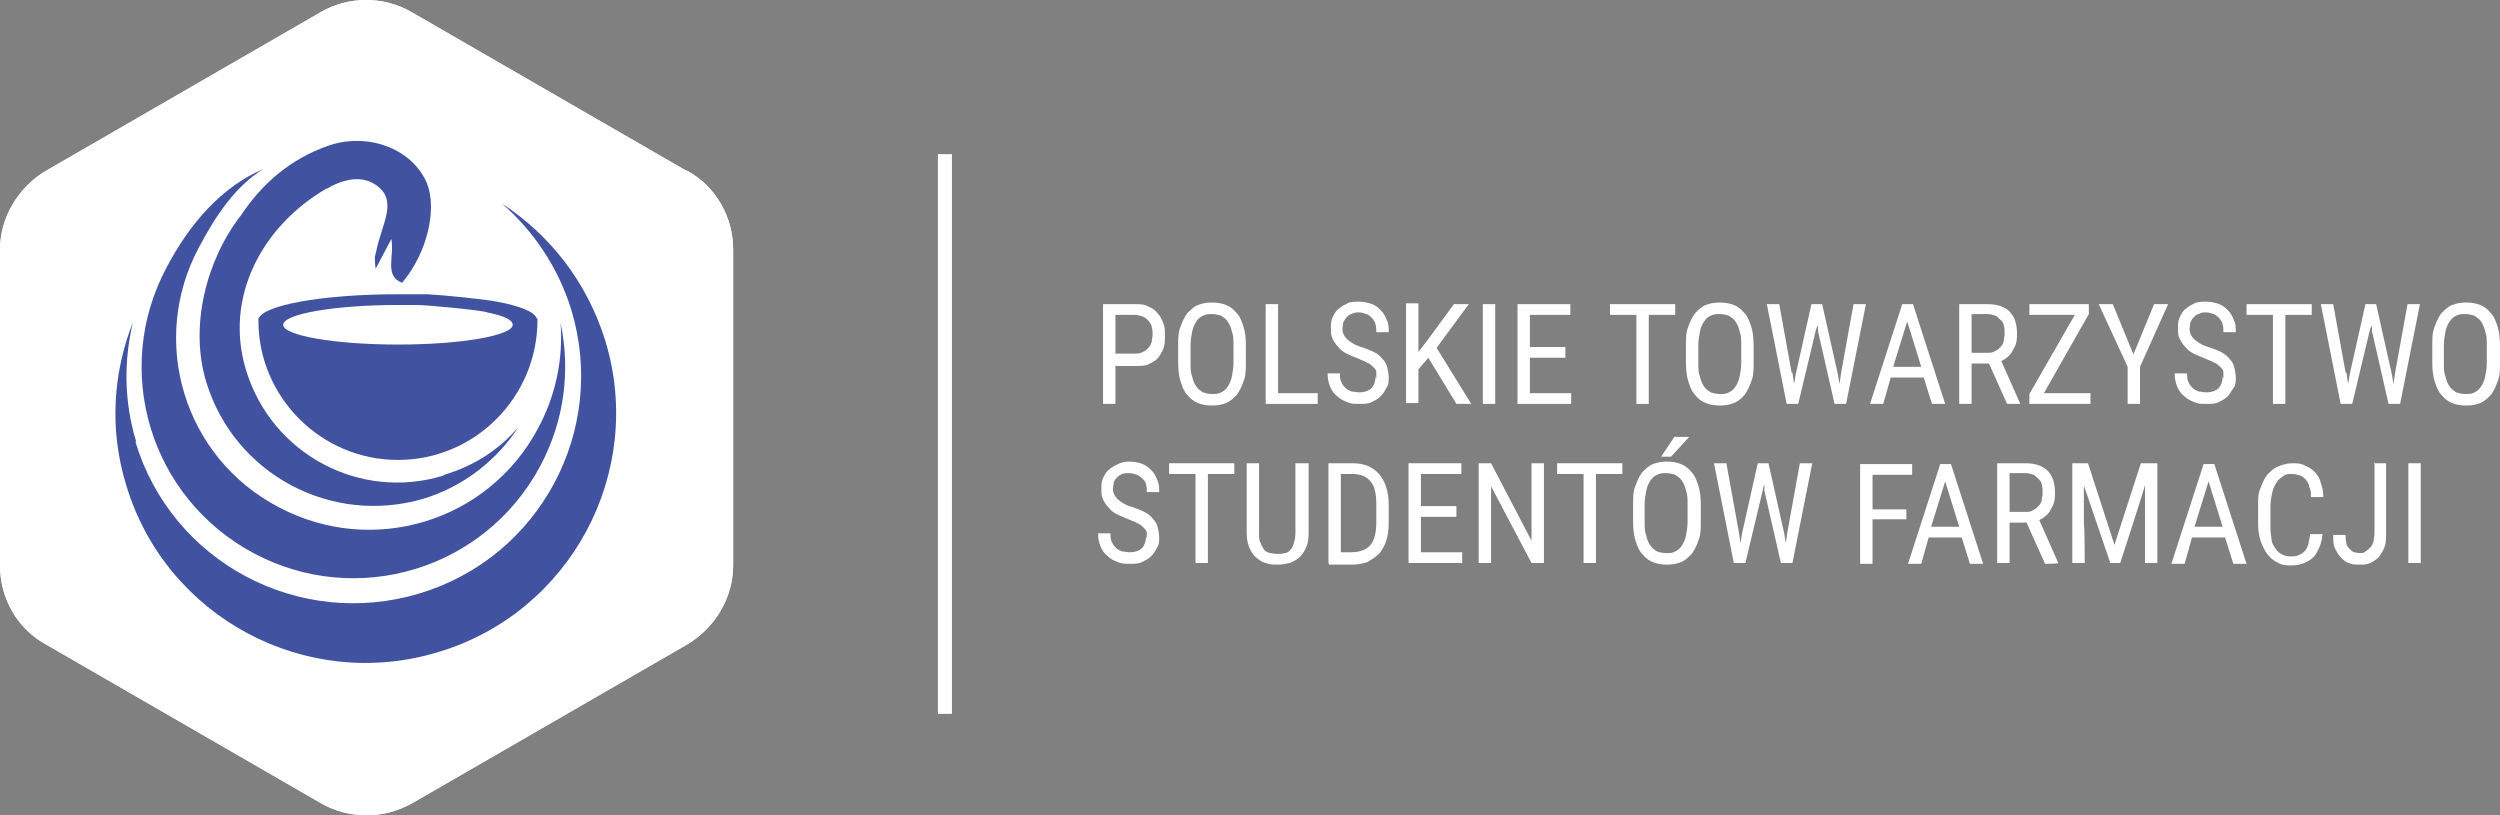 <svg width="184" height="60" viewBox="0 0 184 60" fill="none" xmlns="http://www.w3.org/2000/svg">
<rect x="0" y="0" width="184" height="60" fill="#808080" stroke="none"/>
<g clip-path="url(#clip0_252_4)">
<path d="M82.095 26.876V29.727H81.184V22.386H83.553C83.918 22.386 84.222 22.386 84.526 22.568C84.83 22.69 85.012 22.811 85.194 23.054C85.376 23.236 85.498 23.478 85.62 23.782C85.741 24.085 85.741 24.328 85.741 24.692C85.741 25.056 85.741 25.359 85.62 25.662C85.498 25.966 85.376 26.148 85.194 26.39C85.012 26.572 84.769 26.694 84.526 26.815C84.283 26.936 83.918 26.936 83.553 26.936H82.156L82.095 26.876ZM82.095 26.026H83.493C83.736 26.026 83.918 26.026 84.1 25.905C84.283 25.844 84.404 25.723 84.526 25.602C84.647 25.48 84.708 25.298 84.769 25.177C84.769 24.995 84.83 24.813 84.83 24.631C84.83 24.449 84.83 24.267 84.769 24.085C84.769 23.903 84.647 23.782 84.526 23.6C84.404 23.478 84.283 23.357 84.1 23.296C83.918 23.236 83.736 23.175 83.493 23.175H82.095V26.087V26.026Z" fill="white"/>
<path d="M91.696 26.694C91.696 27.24 91.696 27.664 91.514 28.089C91.392 28.453 91.21 28.817 91.028 29.06C90.785 29.302 90.542 29.545 90.238 29.666C89.934 29.788 89.569 29.848 89.205 29.848C88.84 29.848 88.476 29.788 88.172 29.666C87.868 29.545 87.625 29.363 87.382 29.06C87.139 28.817 87.017 28.453 86.896 28.089C86.774 27.725 86.713 27.24 86.713 26.694V25.42C86.713 24.874 86.713 24.449 86.896 24.024C87.017 23.66 87.2 23.296 87.382 23.054C87.625 22.811 87.868 22.568 88.172 22.447C88.476 22.326 88.84 22.265 89.205 22.265C89.569 22.265 89.934 22.326 90.238 22.447C90.542 22.568 90.785 22.75 91.028 23.054C91.271 23.296 91.392 23.66 91.514 24.024C91.635 24.388 91.696 24.874 91.696 25.42V26.694ZM90.785 25.42C90.785 24.995 90.785 24.692 90.663 24.388C90.602 24.085 90.481 23.842 90.359 23.66C90.238 23.478 90.055 23.357 89.873 23.236C89.691 23.175 89.448 23.114 89.205 23.114C88.962 23.114 88.779 23.114 88.536 23.236C88.354 23.296 88.172 23.478 88.05 23.66C87.929 23.842 87.807 24.085 87.746 24.388C87.686 24.692 87.625 25.056 87.625 25.42V26.694C87.625 27.118 87.625 27.422 87.746 27.725C87.807 28.028 87.929 28.271 88.05 28.453C88.172 28.635 88.354 28.756 88.536 28.878C88.719 28.938 88.962 28.999 89.205 28.999C89.448 28.999 89.691 28.999 89.873 28.878C90.055 28.817 90.238 28.635 90.359 28.453C90.481 28.271 90.602 28.028 90.663 27.725C90.724 27.422 90.785 27.058 90.785 26.694V25.42Z" fill="white"/>
<path d="M94.066 28.938H96.983V29.727H93.154V22.386H94.066V28.938Z" fill="white"/>
<path d="M101.297 27.846C101.297 27.664 101.297 27.543 101.297 27.361C101.297 27.24 101.176 27.118 101.054 26.997C100.933 26.876 100.811 26.754 100.629 26.694C100.447 26.572 100.203 26.512 99.96 26.39C99.657 26.269 99.353 26.148 99.11 26.026C98.867 25.905 98.624 25.723 98.502 25.541C98.32 25.359 98.198 25.177 98.077 24.934C97.955 24.692 97.955 24.449 97.955 24.146C97.955 23.842 97.955 23.6 98.077 23.357C98.198 23.114 98.32 22.872 98.502 22.75C98.684 22.568 98.927 22.447 99.17 22.326C99.413 22.204 99.717 22.204 100.021 22.204C100.325 22.204 100.69 22.265 100.993 22.386C101.297 22.508 101.48 22.69 101.662 22.872C101.844 23.054 101.966 23.296 102.087 23.6C102.209 23.842 102.209 24.146 102.209 24.449H101.297C101.297 24.267 101.297 24.024 101.236 23.903C101.236 23.721 101.115 23.6 100.993 23.418C100.872 23.296 100.75 23.175 100.568 23.114C100.386 23.054 100.203 22.993 100.021 22.993C99.839 22.993 99.657 22.993 99.474 23.114C99.353 23.114 99.231 23.236 99.11 23.357C98.988 23.478 98.927 23.6 98.867 23.721C98.867 23.842 98.806 24.024 98.806 24.206C98.806 24.51 98.927 24.752 99.17 24.995C99.413 25.177 99.717 25.42 100.203 25.541C100.568 25.662 100.872 25.784 101.115 25.905C101.358 26.026 101.601 26.208 101.723 26.39C101.905 26.572 102.026 26.754 102.087 26.997C102.148 27.24 102.209 27.482 102.209 27.786C102.209 28.089 102.209 28.332 102.026 28.574C101.905 28.817 101.783 28.999 101.601 29.181C101.419 29.363 101.176 29.484 100.933 29.606C100.69 29.727 100.386 29.727 100.021 29.727C99.657 29.727 99.474 29.727 99.17 29.606C98.867 29.484 98.624 29.363 98.441 29.181C98.198 28.999 98.016 28.756 97.894 28.453C97.773 28.15 97.712 27.846 97.712 27.482H98.624C98.624 27.725 98.624 27.968 98.745 28.15C98.806 28.332 98.927 28.453 99.049 28.574C99.17 28.696 99.353 28.756 99.474 28.817C99.657 28.817 99.839 28.878 100.021 28.878C100.447 28.878 100.75 28.756 100.933 28.574C101.115 28.392 101.236 28.089 101.236 27.725L101.297 27.846Z" fill="white"/>
<path d="M105.125 26.33L104.396 27.179V29.666H103.485V22.326H104.396V25.905L105.004 25.116L107.009 22.386H108.103L105.733 25.602L108.285 29.727H107.192L105.125 26.33Z" fill="white"/>
<path d="M110.048 29.727H109.136V22.386H110.048V29.727Z" fill="white"/>
<path d="M115.213 26.33H112.6V28.938H115.638V29.727H111.688V22.386H115.577V23.175H112.6V25.541H115.213V26.33Z" fill="white"/>
<path d="M123.295 23.175H121.35V29.727H120.439V23.175H118.494V22.386H123.295V23.175Z" fill="white"/>
<path d="M129.067 26.694C129.067 27.24 129.067 27.664 128.885 28.089C128.764 28.453 128.581 28.817 128.399 29.06C128.217 29.302 127.913 29.545 127.609 29.666C127.305 29.788 126.941 29.848 126.576 29.848C126.211 29.848 125.847 29.788 125.543 29.666C125.239 29.545 124.996 29.363 124.753 29.06C124.51 28.817 124.388 28.453 124.267 28.089C124.145 27.725 124.085 27.24 124.085 26.694V25.42C124.085 24.874 124.085 24.449 124.267 24.024C124.388 23.66 124.571 23.296 124.753 23.054C124.996 22.811 125.239 22.568 125.543 22.447C125.847 22.326 126.211 22.265 126.576 22.265C126.941 22.265 127.305 22.326 127.609 22.447C127.913 22.568 128.156 22.75 128.399 23.054C128.642 23.296 128.764 23.66 128.885 24.024C129.007 24.388 129.067 24.874 129.067 25.42V26.694ZM128.156 25.42C128.156 24.995 128.156 24.692 128.034 24.388C127.974 24.085 127.852 23.842 127.731 23.66C127.609 23.478 127.427 23.357 127.244 23.236C127.062 23.175 126.819 23.114 126.576 23.114C126.333 23.114 126.151 23.114 125.908 23.236C125.725 23.296 125.543 23.478 125.421 23.66C125.3 23.842 125.178 24.085 125.118 24.388C125.057 24.692 124.996 25.056 124.996 25.42V26.694C124.996 27.118 124.996 27.422 125.118 27.725C125.178 28.028 125.3 28.271 125.421 28.453C125.543 28.635 125.725 28.756 125.908 28.878C126.09 28.938 126.333 28.999 126.576 28.999C126.819 28.999 127.062 28.999 127.244 28.878C127.427 28.817 127.609 28.635 127.731 28.453C127.852 28.271 127.974 28.028 128.034 27.725C128.095 27.422 128.156 27.058 128.156 26.694V25.42Z" fill="white"/>
<path d="M131.923 27.422L132.045 28.271L132.166 27.543L133.321 22.386H134.111L135.266 27.543L135.387 28.271L135.509 27.422L136.42 22.386H137.332L135.873 29.727H135.022L133.807 24.388V23.964C133.746 23.964 133.625 24.388 133.625 24.388L132.349 29.727H131.498L130.04 22.386H130.951L131.863 27.422H131.923Z" fill="white"/>
<path d="M141.646 27.786H139.155L138.608 29.727H137.635L140.005 22.386H140.795L143.165 29.727H142.193L141.585 27.786H141.646ZM139.398 26.997H141.403L140.37 23.66L139.337 26.997H139.398Z" fill="white"/>
<path d="M146.386 26.754H145.11V29.727H144.198V22.386H146.264C146.993 22.386 147.54 22.568 147.905 22.932C148.27 23.296 148.452 23.842 148.452 24.57C148.452 25.298 148.33 25.42 148.148 25.784C147.966 26.148 147.662 26.39 147.297 26.572L148.695 29.727H147.723L146.386 26.754ZM145.11 25.966H146.264C146.447 25.966 146.69 25.966 146.811 25.844C146.993 25.784 147.115 25.662 147.236 25.541C147.358 25.42 147.419 25.298 147.48 25.116C147.48 24.934 147.54 24.752 147.54 24.57C147.54 24.388 147.54 24.146 147.48 23.964C147.48 23.782 147.358 23.66 147.236 23.539C147.115 23.418 146.993 23.296 146.872 23.236C146.69 23.175 146.507 23.114 146.264 23.114H145.11V25.905V25.966Z" fill="white"/>
<path d="M150.336 28.938H153.86V29.727H149.363V28.999L152.705 23.175H149.363V22.386H153.738V23.114L150.396 28.999L150.336 28.938Z" fill="white"/>
<path d="M157.02 26.087L158.539 22.386H159.572L157.506 26.997V29.727H156.594V26.997L154.468 22.386H155.501L157.02 26.087Z" fill="white"/>
<path d="M163.643 27.846C163.643 27.664 163.643 27.543 163.643 27.361C163.643 27.24 163.522 27.118 163.4 26.997C163.279 26.876 163.157 26.754 162.975 26.694C162.793 26.572 162.55 26.512 162.306 26.39C162.003 26.269 161.699 26.148 161.456 26.026C161.213 25.905 160.97 25.723 160.848 25.541C160.666 25.359 160.544 25.177 160.423 24.934C160.301 24.692 160.301 24.449 160.301 24.146C160.301 23.842 160.301 23.6 160.423 23.357C160.544 23.114 160.666 22.872 160.848 22.75C161.03 22.568 161.273 22.447 161.516 22.326C161.76 22.204 162.063 22.204 162.367 22.204C162.671 22.204 163.036 22.265 163.339 22.386C163.643 22.508 163.826 22.69 164.008 22.872C164.19 23.054 164.312 23.296 164.433 23.6C164.555 23.842 164.555 24.146 164.555 24.449H163.643C163.643 24.267 163.643 24.024 163.583 23.903C163.583 23.721 163.461 23.6 163.339 23.418C163.218 23.296 163.096 23.175 162.914 23.114C162.732 23.054 162.55 22.993 162.367 22.993C162.185 22.993 162.003 22.993 161.82 23.114C161.699 23.114 161.577 23.236 161.456 23.357C161.334 23.478 161.273 23.6 161.213 23.721C161.213 23.842 161.152 24.024 161.152 24.206C161.152 24.51 161.273 24.752 161.516 24.995C161.76 25.177 162.063 25.42 162.55 25.541C162.914 25.662 163.218 25.784 163.461 25.905C163.704 26.026 163.947 26.208 164.069 26.39C164.251 26.572 164.373 26.754 164.433 26.997C164.494 27.24 164.555 27.482 164.555 27.786C164.555 28.089 164.555 28.332 164.373 28.574C164.19 28.817 164.129 28.999 163.947 29.181C163.765 29.363 163.522 29.484 163.279 29.606C163.036 29.727 162.732 29.727 162.367 29.727C162.003 29.727 161.82 29.727 161.516 29.606C161.213 29.484 160.97 29.363 160.787 29.181C160.544 28.999 160.362 28.756 160.24 28.453C160.119 28.15 160.058 27.846 160.058 27.482H160.97C160.97 27.725 160.97 27.968 161.091 28.15C161.152 28.332 161.273 28.453 161.395 28.574C161.517 28.696 161.699 28.756 161.82 28.817C162.003 28.817 162.185 28.878 162.367 28.878C162.793 28.878 163.096 28.756 163.279 28.574C163.461 28.392 163.583 28.089 163.583 27.725L163.643 27.846Z" fill="white"/>
<path d="M170.145 23.175H168.201V29.727H167.289V23.175H165.345V22.386H170.145V23.175Z" fill="white"/>
<path d="M172.698 27.422L172.819 28.271L172.941 27.543L174.095 22.386H174.885L176.04 27.543L176.161 28.271L176.283 27.422L177.194 22.386H178.106L176.647 29.727H175.797L174.581 24.388V23.964C174.521 23.964 174.399 24.388 174.399 24.388L173.123 29.727H172.272L170.814 22.386H171.725L172.637 27.422H172.698Z" fill="white"/>
<path d="M184 26.694C184 27.24 184 27.664 183.818 28.089C183.696 28.453 183.514 28.817 183.332 29.06C183.089 29.302 182.845 29.545 182.542 29.666C182.238 29.788 181.873 29.848 181.509 29.848C181.144 29.848 180.779 29.788 180.476 29.666C180.172 29.545 179.929 29.363 179.686 29.06C179.443 28.817 179.321 28.453 179.2 28.089C179.078 27.725 179.017 27.24 179.017 26.694V25.42C179.017 24.874 179.017 24.449 179.2 24.024C179.321 23.66 179.503 23.296 179.686 23.054C179.929 22.811 180.172 22.568 180.476 22.447C180.779 22.326 181.144 22.265 181.509 22.265C181.873 22.265 182.238 22.326 182.542 22.447C182.845 22.568 183.089 22.75 183.332 23.054C183.575 23.296 183.696 23.66 183.818 24.024C183.939 24.388 184 24.874 184 25.42V26.694ZM183.028 25.42C183.028 24.995 183.028 24.692 182.906 24.388C182.845 24.085 182.724 23.842 182.602 23.66C182.481 23.478 182.299 23.357 182.116 23.236C181.934 23.175 181.691 23.114 181.448 23.114C181.205 23.114 181.022 23.114 180.779 23.236C180.597 23.296 180.415 23.478 180.293 23.66C180.172 23.842 180.05 24.085 179.989 24.388C179.929 24.692 179.868 25.056 179.868 25.42V26.694C179.868 27.118 179.868 27.422 179.989 27.725C180.05 28.028 180.172 28.271 180.293 28.453C180.415 28.635 180.597 28.756 180.779 28.878C180.962 28.938 181.205 28.999 181.448 28.999C181.691 28.999 181.934 28.999 182.116 28.878C182.299 28.817 182.481 28.635 182.602 28.453C182.724 28.271 182.845 28.028 182.906 27.725C182.967 27.422 183.028 27.058 183.028 26.694V25.42Z" fill="white"/>
<path d="M84.404 39.616C84.404 39.434 84.404 39.312 84.404 39.191C84.404 39.07 84.283 38.948 84.161 38.827C84.04 38.706 83.918 38.584 83.736 38.524C83.553 38.402 83.31 38.342 83.067 38.22C82.763 38.099 82.46 37.978 82.217 37.856C81.974 37.735 81.731 37.553 81.609 37.371C81.427 37.189 81.305 37.007 81.184 36.764C81.062 36.522 81.062 36.279 81.062 35.976C81.062 35.672 81.062 35.43 81.184 35.187C81.305 34.944 81.427 34.702 81.609 34.58C81.791 34.398 82.034 34.277 82.277 34.156C82.52 34.034 82.824 33.974 83.128 33.974C83.432 33.974 83.797 34.034 84.1 34.156C84.404 34.277 84.587 34.459 84.769 34.641C84.951 34.823 85.073 35.066 85.194 35.369C85.316 35.672 85.316 35.915 85.316 36.218H84.404C84.404 36.036 84.404 35.794 84.344 35.672C84.344 35.49 84.222 35.369 84.1 35.248C83.979 35.126 83.857 35.005 83.675 34.944C83.493 34.884 83.31 34.823 83.128 34.823C82.946 34.823 82.763 34.823 82.581 34.884C82.46 34.944 82.338 35.005 82.217 35.126C82.095 35.248 82.034 35.369 81.974 35.49C81.974 35.612 81.913 35.794 81.913 35.976C81.913 36.279 82.034 36.522 82.277 36.764C82.52 36.946 82.824 37.189 83.31 37.31C83.675 37.432 83.979 37.553 84.222 37.674C84.465 37.796 84.708 37.978 84.83 38.16C85.012 38.342 85.133 38.524 85.194 38.766C85.255 39.009 85.316 39.252 85.316 39.555C85.316 39.858 85.316 40.101 85.133 40.344C85.012 40.586 84.89 40.768 84.708 40.95C84.526 41.132 84.283 41.254 84.04 41.375C83.797 41.496 83.493 41.496 83.128 41.496C82.764 41.496 82.581 41.496 82.277 41.375C81.974 41.254 81.731 41.132 81.548 40.95C81.305 40.768 81.123 40.526 81.001 40.222C80.88 39.919 80.819 39.616 80.819 39.252H81.731C81.731 39.494 81.731 39.737 81.852 39.919C81.913 40.101 82.034 40.222 82.156 40.344C82.277 40.465 82.46 40.526 82.581 40.586C82.763 40.586 82.946 40.647 83.128 40.647C83.553 40.647 83.857 40.526 84.04 40.344C84.222 40.162 84.344 39.858 84.344 39.494L84.404 39.616Z" fill="white"/>
<path d="M90.845 34.884H88.901V41.436H87.989V34.884H86.045V34.095H90.845V34.884Z" fill="white"/>
<path d="M96.314 34.095V39.252C96.314 39.676 96.254 40.04 96.132 40.283C96.011 40.586 95.828 40.829 95.646 41.011C95.464 41.193 95.221 41.314 94.917 41.436C94.674 41.496 94.37 41.557 94.066 41.557C93.762 41.557 93.458 41.557 93.155 41.436C92.851 41.375 92.668 41.193 92.425 41.011C92.243 40.829 92.061 40.586 91.939 40.283C91.818 39.98 91.757 39.616 91.757 39.252V34.095H92.668V39.252C92.668 39.555 92.668 39.798 92.79 39.98C92.851 40.162 92.972 40.344 93.033 40.465C93.155 40.586 93.276 40.647 93.458 40.708C93.641 40.708 93.823 40.768 94.005 40.768C94.188 40.768 94.37 40.768 94.552 40.708C94.734 40.708 94.856 40.586 94.978 40.465C95.099 40.344 95.16 40.222 95.221 39.98C95.281 39.798 95.342 39.555 95.342 39.252V34.095H96.254H96.314Z" fill="white"/>
<path d="M97.773 41.436V34.095H99.535C99.96 34.095 100.325 34.156 100.629 34.277C100.933 34.398 101.236 34.58 101.48 34.884C101.723 35.126 101.905 35.49 102.026 35.854C102.148 36.218 102.209 36.704 102.209 37.189V38.463C102.209 38.948 102.148 39.434 102.026 39.798C101.905 40.162 101.723 40.526 101.48 40.768C101.236 41.011 100.933 41.193 100.629 41.375C100.264 41.496 99.9 41.557 99.474 41.557H97.834L97.773 41.436ZM98.684 34.884V40.647H99.413C100.082 40.647 100.568 40.465 100.872 40.101C101.176 39.737 101.297 39.13 101.297 38.402V37.128C101.297 36.34 101.176 35.794 100.872 35.43C100.568 35.066 100.143 34.884 99.535 34.884H98.684Z" fill="white"/>
<path d="M107.192 38.038H104.579V40.647H107.617V41.436H103.667V34.095H107.556V34.884H104.579V37.25H107.192V38.038Z" fill="white"/>
<path d="M113.633 41.436H112.721L109.744 35.794V41.436H108.832V34.095H109.744L112.721 39.798V34.095H113.633V41.436Z" fill="white"/>
<path d="M119.406 34.884H117.461V41.436H116.55V34.884H114.605V34.095H119.406V34.884Z" fill="white"/>
<path d="M125.178 38.402C125.178 38.948 125.178 39.373 124.996 39.798C124.874 40.162 124.692 40.526 124.51 40.768C124.267 41.011 124.024 41.254 123.72 41.375C123.416 41.496 123.052 41.557 122.687 41.557C122.322 41.557 121.958 41.496 121.654 41.375C121.35 41.254 121.107 41.072 120.864 40.768C120.621 40.526 120.499 40.162 120.378 39.798C120.256 39.434 120.195 38.948 120.195 38.402V37.128C120.195 36.582 120.195 36.158 120.378 35.733C120.499 35.369 120.682 35.005 120.864 34.762C121.107 34.52 121.35 34.277 121.654 34.156C121.958 34.034 122.322 33.974 122.687 33.974C123.052 33.974 123.416 34.034 123.72 34.156C124.024 34.277 124.267 34.459 124.51 34.762C124.753 35.005 124.874 35.369 124.996 35.733C125.118 36.097 125.178 36.582 125.178 37.128V38.402ZM124.206 37.128C124.206 36.704 124.206 36.4 124.085 36.097C124.024 35.794 123.902 35.551 123.781 35.369C123.659 35.187 123.477 35.066 123.295 34.944C123.112 34.884 122.869 34.823 122.626 34.823C122.383 34.823 122.201 34.823 121.958 34.944C121.775 35.005 121.593 35.187 121.472 35.369C121.35 35.551 121.229 35.794 121.168 36.097C121.107 36.4 121.046 36.764 121.046 37.128V38.402C121.046 38.827 121.046 39.13 121.168 39.434C121.229 39.737 121.35 39.98 121.472 40.162C121.593 40.344 121.775 40.465 121.958 40.586C122.14 40.647 122.383 40.708 122.626 40.708C122.869 40.708 123.112 40.708 123.295 40.586C123.477 40.526 123.659 40.344 123.781 40.162C123.902 39.98 124.024 39.737 124.085 39.434C124.145 39.13 124.206 38.766 124.206 38.402V37.128ZM123.173 32.154H124.328L122.991 33.61H122.262L123.234 32.154H123.173Z" fill="white"/>
<path d="M127.974 39.13L128.095 39.98L128.217 39.252L129.371 34.095H130.161L131.316 39.252L131.437 39.98L131.559 39.13L132.47 34.095H133.382L131.923 41.436H131.073L129.857 36.097V35.672C129.797 35.672 129.736 36.097 129.736 36.097L128.46 41.436H127.609L126.151 34.095H127.062L127.974 39.13Z" fill="white"/>
<path d="M140.309 38.22H137.818V41.496H136.906V34.156H140.735V34.944H137.818V37.492H140.309V38.281V38.22Z" fill="white"/>
<path d="M144.441 39.555H141.95L141.403 41.496H140.431L142.801 34.156H143.591L145.96 41.496H144.988L144.38 39.555H144.441ZM142.193 38.766H144.198L143.165 35.43L142.132 38.766H142.193Z" fill="white"/>
<path d="M149.181 38.463H147.905V41.436H146.993V34.095H149.059C149.789 34.095 150.336 34.277 150.7 34.641C151.065 35.005 151.247 35.551 151.247 36.279C151.247 37.007 151.126 37.128 150.943 37.492C150.761 37.856 150.457 38.099 150.092 38.281L151.49 41.436C151.49 41.496 150.518 41.496 150.518 41.496L149.181 38.524V38.463ZM147.905 37.674H149.059C149.303 37.674 149.485 37.674 149.606 37.553C149.789 37.492 149.91 37.371 150.032 37.25C150.153 37.128 150.214 37.007 150.275 36.825C150.275 36.643 150.336 36.461 150.336 36.279C150.336 36.097 150.336 35.854 150.275 35.672C150.275 35.49 150.153 35.369 150.032 35.248C149.91 35.126 149.789 35.005 149.667 34.944C149.485 34.884 149.303 34.823 149.059 34.823H147.905V37.614V37.674Z" fill="white"/>
<path d="M153.678 34.095L155.622 40.101L157.567 34.095H158.782V41.436H157.871V35.672C157.931 35.672 156.048 41.436 156.048 41.436H155.318L153.374 35.733V38.584C153.435 38.584 153.435 41.436 153.435 41.436H152.523V34.095H153.738H153.678Z" fill="white"/>
<path d="M163.826 39.555H161.334L160.787 41.496H159.815L162.185 34.156H162.975L165.345 41.496H164.373L163.765 39.555H163.826ZM161.577 38.766H163.583L162.55 35.43L161.517 38.766H161.577Z" fill="white"/>
<path d="M170.935 39.13C170.935 39.494 170.875 39.858 170.753 40.162C170.631 40.465 170.51 40.708 170.328 40.95C170.145 41.132 169.902 41.314 169.598 41.436C169.295 41.557 168.991 41.618 168.565 41.618C168.14 41.618 167.836 41.557 167.593 41.375C167.289 41.254 167.046 41.011 166.864 40.768C166.682 40.526 166.499 40.162 166.378 39.798C166.256 39.434 166.196 39.009 166.196 38.524V37.189C166.196 36.704 166.196 36.279 166.378 35.915C166.499 35.551 166.682 35.187 166.864 34.944C167.107 34.702 167.35 34.459 167.654 34.338C167.958 34.216 168.322 34.095 168.687 34.095C169.052 34.095 169.355 34.095 169.659 34.277C169.963 34.398 170.145 34.52 170.388 34.762C170.571 34.944 170.753 35.248 170.814 35.551C170.935 35.854 170.996 36.218 170.996 36.582H170.085C170.085 36.279 170.085 36.036 169.963 35.854C169.963 35.672 169.842 35.49 169.72 35.308C169.598 35.187 169.477 35.066 169.295 35.005C169.112 34.944 168.93 34.884 168.687 34.884C168.444 34.884 168.201 34.884 168.019 35.066C167.836 35.187 167.654 35.308 167.532 35.551C167.411 35.733 167.289 35.976 167.229 36.279C167.168 36.582 167.107 36.886 167.107 37.25V38.645C167.107 38.948 167.107 39.252 167.168 39.555C167.168 39.858 167.289 40.101 167.411 40.283C167.532 40.465 167.654 40.647 167.897 40.768C168.079 40.89 168.322 40.95 168.565 40.95C168.808 40.95 169.052 40.95 169.234 40.829C169.416 40.768 169.538 40.647 169.659 40.526C169.781 40.404 169.842 40.222 169.902 40.04C169.902 39.858 170.024 39.555 170.024 39.312H170.935V39.13Z" fill="white"/>
<path d="M174.703 34.095H175.614V39.312C175.614 39.676 175.614 39.98 175.493 40.283C175.371 40.586 175.25 40.768 175.067 41.011C174.885 41.193 174.703 41.314 174.46 41.436C174.217 41.557 173.974 41.557 173.67 41.557C173.366 41.557 173.123 41.557 172.88 41.436C172.637 41.375 172.454 41.193 172.272 41.011C172.09 40.829 171.968 40.586 171.847 40.344C171.725 40.101 171.725 39.737 171.725 39.373H172.637C172.637 39.616 172.637 39.798 172.697 39.98C172.697 40.162 172.819 40.283 172.941 40.404C173.062 40.526 173.123 40.586 173.244 40.647C173.366 40.647 173.487 40.708 173.67 40.708C173.852 40.708 173.974 40.708 174.095 40.586C174.217 40.526 174.338 40.404 174.46 40.283C174.581 40.162 174.642 40.04 174.703 39.798C174.703 39.616 174.764 39.434 174.764 39.191V33.974L174.703 34.095Z" fill="white"/>
<path d="M178.166 41.436H177.255V34.095H178.166V41.436Z" fill="white"/>
<path d="M50.497 12.558L30.322 0.91C28.256 -0.303 25.643 -0.303 23.577 0.91L3.403 12.558C1.337 13.771 0 16.016 0 18.382V41.618C0 44.044 1.276 46.289 3.403 47.442L23.577 59.09C24.61 59.697 25.765 60 26.98 60C28.195 60 29.289 59.697 30.383 59.09L50.557 47.442C52.623 46.228 53.96 43.984 53.96 41.618V18.382C53.96 15.956 52.684 13.711 50.557 12.558H50.497Z" fill="white"/>
<path d="M9.966 32.518C12.639 41.375 21.997 46.35 30.869 43.68C39.741 41.011 44.724 31.668 42.05 22.811C41.078 19.656 39.255 16.987 36.946 14.985C40.47 17.29 43.205 20.748 44.542 25.055C47.519 34.762 41.989 45.076 32.267 47.988C22.544 50.961 12.214 45.44 9.297 35.733C8.021 31.608 8.325 27.422 9.783 23.721C9.115 26.512 9.115 29.545 10.026 32.518H9.966Z" fill="white"/>
<path d="M14.645 18.2C10.938 25.116 13.551 33.67 20.478 37.31C27.406 41.011 35.974 38.402 39.62 31.486C40.956 28.999 41.443 26.33 41.26 23.782C41.989 27.24 41.564 30.94 39.741 34.338C35.67 41.921 26.251 44.773 18.655 40.708C11.059 36.643 8.203 27.24 12.275 19.656C13.976 16.441 16.285 13.771 19.384 12.437C17.318 13.711 15.86 15.895 14.645 18.2Z" fill="white"/>
<path d="M50.497 12.558L30.322 0.91C28.256 -0.303 25.643 -0.303 23.577 0.91L3.403 12.558C1.337 13.771 0 16.016 0 18.382V41.618C0 44.044 1.276 46.289 3.403 47.442L23.577 59.09C24.61 59.697 25.765 60 26.98 60C28.195 60 29.289 59.697 30.383 59.09L50.557 47.442C52.623 46.228 53.96 43.984 53.96 41.618V18.382C53.96 15.956 52.684 13.711 50.557 12.558H50.497Z" fill="white"/>
<path d="M9.966 32.518C12.639 41.375 21.997 46.35 30.869 43.68C39.741 41.011 44.724 31.668 42.05 22.811C41.078 19.656 39.255 16.987 36.946 14.985C40.47 17.29 43.205 20.748 44.542 25.055C47.519 34.762 41.989 45.076 32.267 47.988C22.544 50.961 12.214 45.44 9.297 35.733C8.021 31.608 8.325 27.422 9.783 23.721C9.115 26.512 9.115 29.545 10.026 32.518H9.966Z" fill="#4153A0"/>
<path d="M14.645 18.2C10.938 25.116 13.551 33.67 20.478 37.31C27.405 41.011 35.974 38.402 39.62 31.486C40.956 28.999 41.443 26.33 41.26 23.782C41.989 27.24 41.564 30.94 39.741 34.338C35.67 41.921 26.251 44.773 18.655 40.708C11.059 36.643 8.203 27.24 12.275 19.656C13.976 16.441 16.285 13.771 19.384 12.437C17.318 13.711 15.86 15.895 14.645 18.2Z" fill="#4153A0"/>
<path d="M32.631 35.005C26.494 36.886 19.992 33.428 18.108 27.24C16.468 21.84 19.324 16.623 24.003 13.893C24.124 13.893 24.246 13.771 24.367 13.711C25.704 13.043 26.98 12.922 28.013 13.893C28.925 14.803 28.378 16.077 28.013 17.29C27.831 17.836 27.709 18.382 27.588 18.928C27.588 19.171 27.588 19.353 27.649 19.778C28.074 18.989 28.378 18.382 28.803 17.593C29.046 18.807 28.256 20.324 29.593 20.809C31.416 18.686 32.206 15.409 31.416 13.468C30.322 10.92 27.041 9.707 24.124 10.738C21.39 11.709 19.324 13.468 17.744 15.834C15.191 19.11 13.915 24.024 15.191 28.15C17.258 34.884 24.367 38.706 31.173 36.704C34.151 35.794 36.581 33.852 38.161 31.426C36.764 33.064 34.941 34.277 32.692 34.944L32.631 35.005Z" fill="#4153A0"/>
<path d="M39.498 23.418C39.316 22.932 38.222 22.508 36.581 22.204C35.67 22.022 32.631 21.719 31.477 21.658C31.173 21.658 30.505 21.658 30.505 21.658C30.079 21.658 29.654 21.658 29.229 21.658C23.82 21.658 19.324 22.447 19.02 23.478C19.02 23.478 19.02 23.539 19.02 23.6C19.02 29.242 23.638 33.852 29.289 33.852C34.941 33.852 39.559 29.242 39.559 23.539C39.559 17.836 39.559 23.539 39.559 23.478L39.498 23.418ZM29.289 25.359C24.61 25.359 20.843 24.692 20.843 23.903C20.843 23.114 24.61 22.447 29.289 22.447C29.289 22.447 30.383 22.447 30.505 22.447C30.626 22.447 30.565 22.447 30.626 22.447C31.598 22.447 35.73 22.872 35.852 22.993C37.067 23.236 37.736 23.539 37.736 23.903C37.736 24.692 33.968 25.359 29.289 25.359Z" fill="#4153A0"/>
<path d="M70.063 11.345H69.03V52.538H70.063V11.345Z" fill="white"/>
</g>
<defs>
<clipPath id="clip0_252_4">
<rect width="184" height="60" fill="white"/>
</clipPath>
</defs>
</svg>
